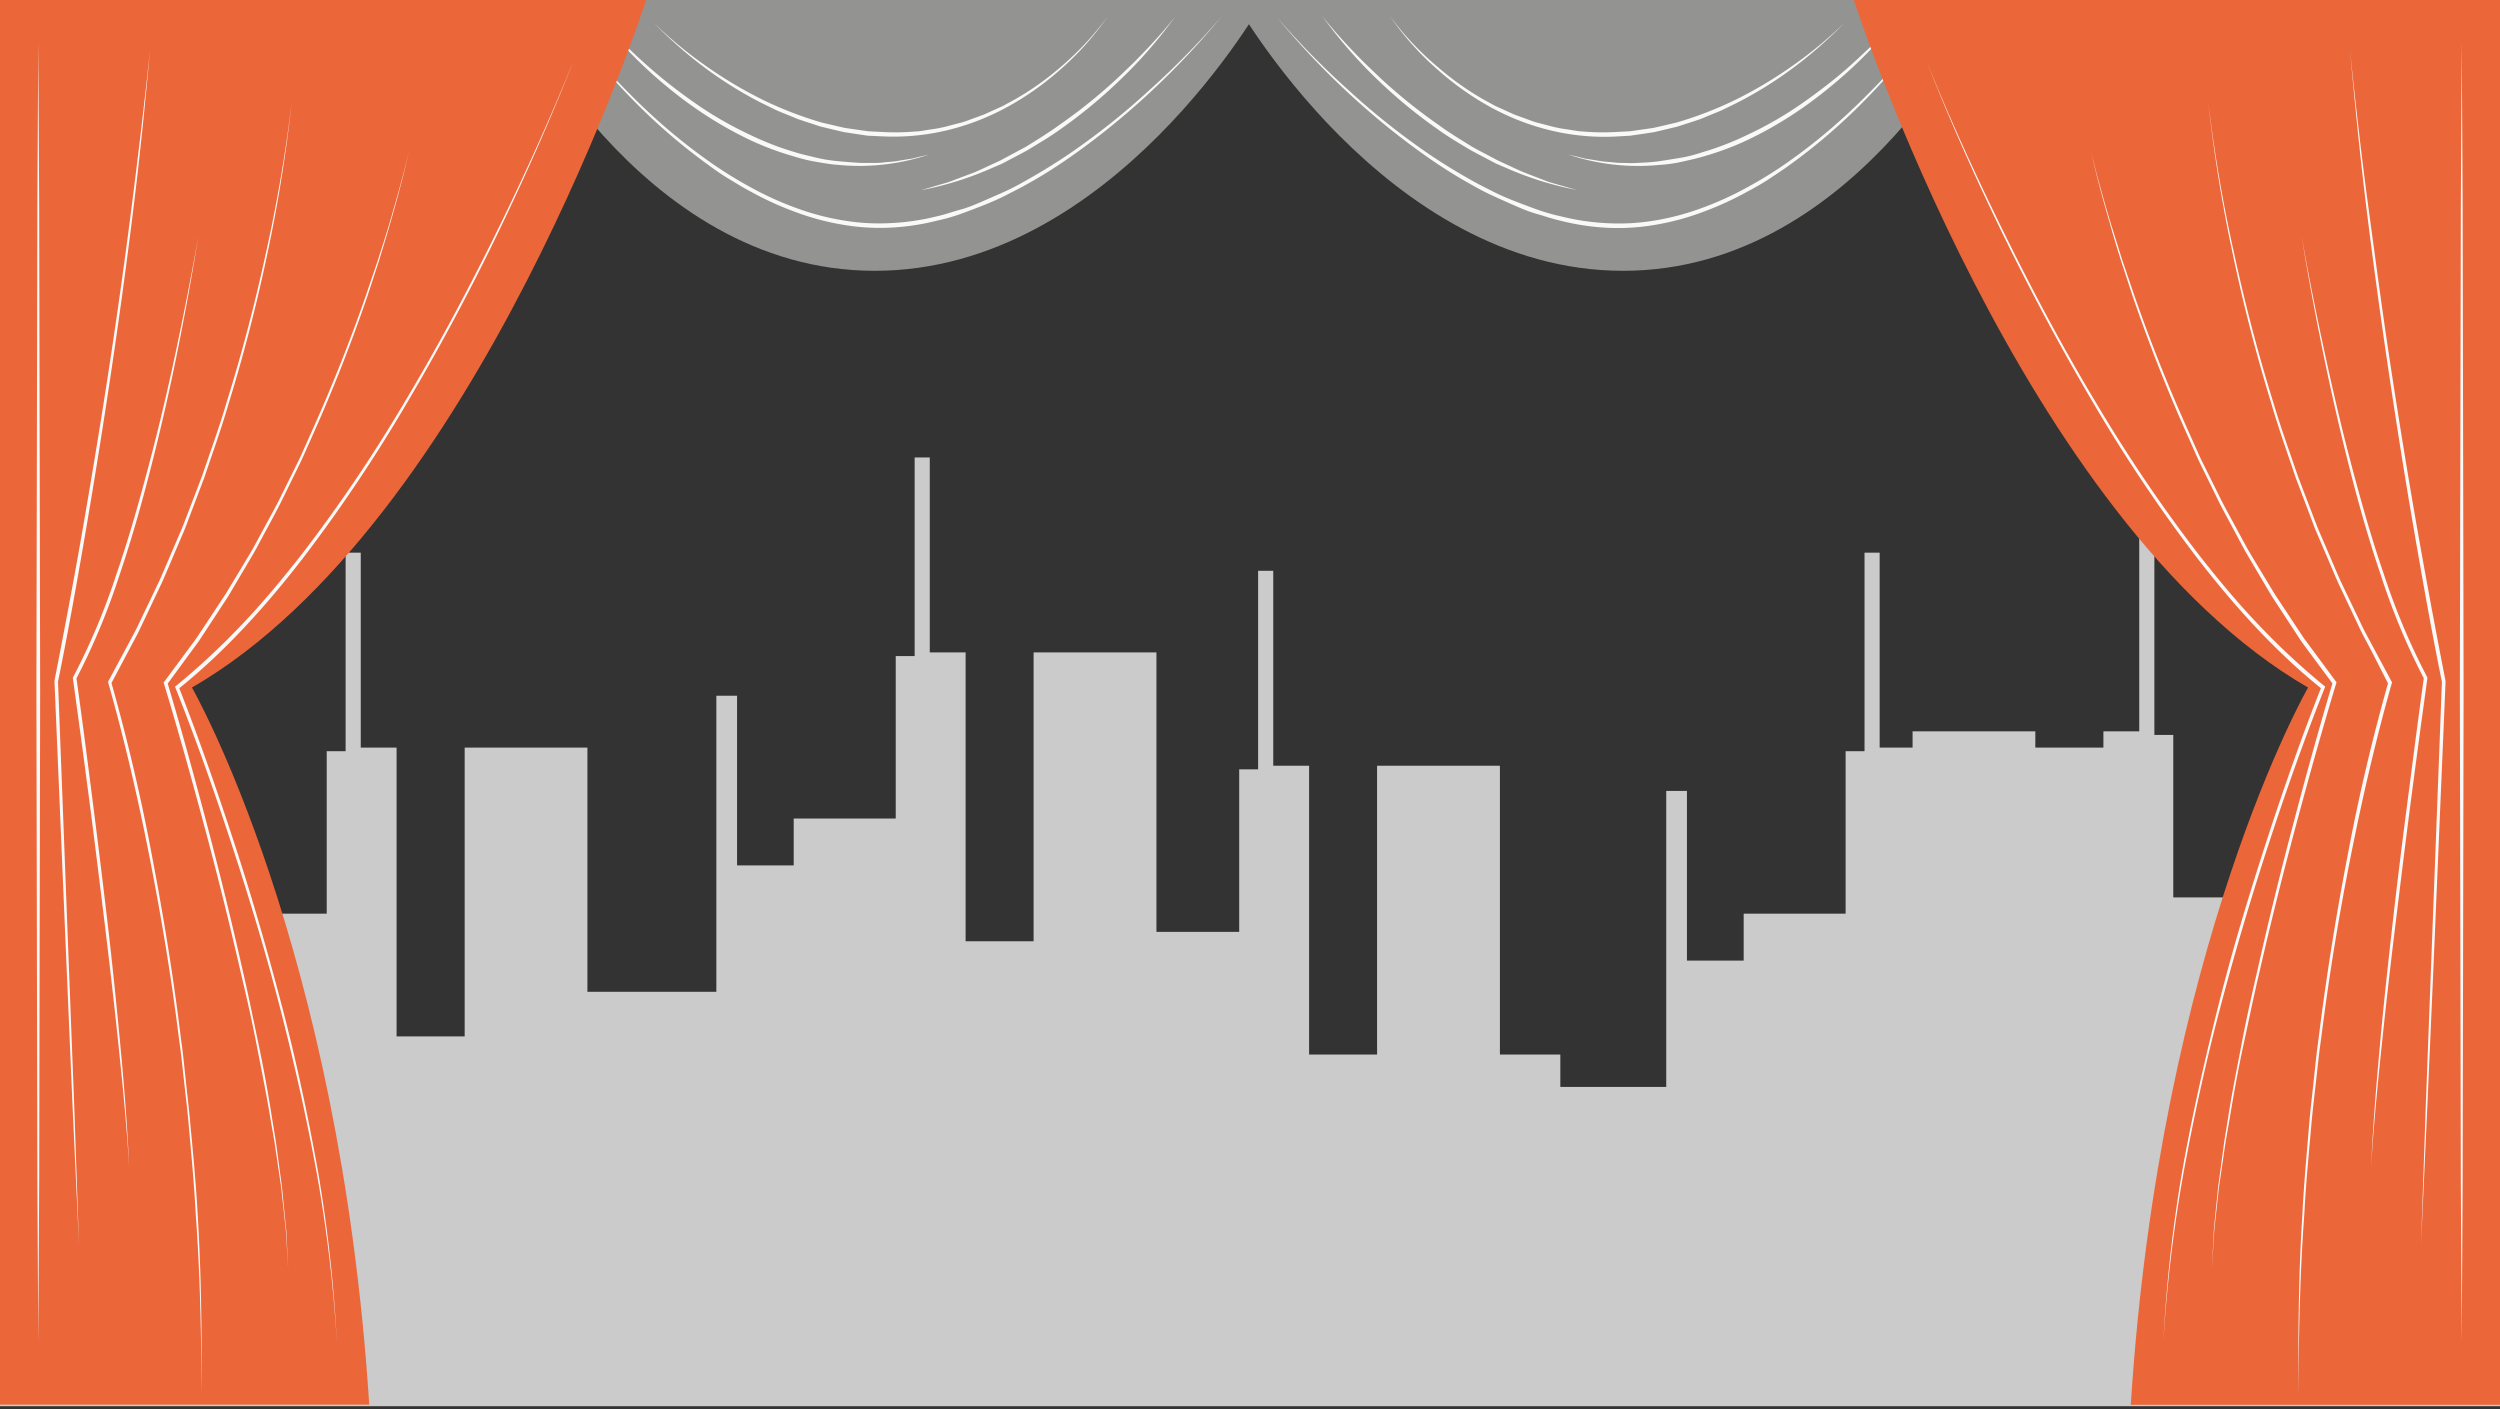 <?xml version="1.0" encoding="UTF-8"?> <svg xmlns="http://www.w3.org/2000/svg" width="541" height="305" fill="none"><rect width="100%" height="100%" fill="#333333" stroke="none"/><path d="M0 304.295v-69.082h31.881v-64.061h4.483v36.718h12.277v-10.156H70.7v-35.156h4.092v-42.967h3.274v42.186h7.756v62.498h14.732v-62.498h26.562v52.845h27.901v-64.061h4.483v36.718h12.257v-10.156h22.079v-35.155h4.093V99h3.273v42.186h7.757v62.498h14.713v-62.498h26.58v60.471h17.913v-35.174h4.092v-42.967h3.273v42.186h7.757V228.2h14.713v-62.498h26.58V228.2h13.077v7.013h22.916v-64.061h4.482v36.718h12.277v-10.156h22.06v-35.156h4.092v-42.967h3.274v42.186h7.124v-3.515h26.562v3.515h14.732v-3.515h7.756v-42.205h3.274v42.986h4.092v35.155h22.06v10.156h12.277v-36.718h4.482v64.061H541v72.598H0z" fill="#CBCBCB"></path><path d="M430.17 0H267.031s32.628 58.603 84.201 58.603C402.805 58.603 430.17 0 430.17 0z" fill="#939392"></path><path d="M276.123 3.494a172.948 172.948 0 0 0 15.763 16.083 156.138 156.138 0 0 0 17.245 13.704 121.963 121.963 0 0 0 9.173 5.657c1.547.901 3.142 1.664 4.72 2.477 1.579.812 3.239 1.517 4.858 2.144 1.619.626 3.239 1.253 4.915 1.84a40.846 40.846 0 0 0 5.003 1.42 50.723 50.723 0 0 0 10.177 1.487 46.615 46.615 0 0 0 10.234-.607 54.985 54.985 0 0 0 10.023-2.672 69.502 69.502 0 0 0 9.626-4.356 90.64 90.64 0 0 0 9.157-5.667c5.933-4.186 11.566-8.963 16.84-14.282 5.336-5.263 10.322-11.023 14.914-17.228a148.386 148.386 0 0 1-14.654 17.62c-5.253 5.419-10.876 10.291-16.808 14.565-1.482 1.086-3.004 2.065-4.518 3.073-1.514 1.009-3.085 1.88-4.672 2.722a68.794 68.794 0 0 1-9.715 4.434 55.122 55.122 0 0 1-10.128 2.73c-3.434.6-6.905.82-10.372.657a51.216 51.216 0 0 1-10.298-1.557c-1.709-.372-3.368-.979-5.052-1.448-1.684-.47-3.32-1.165-4.947-1.88a314.163 314.163 0 0 1-4.858-2.183c-1.619-.743-3.19-1.605-4.752-2.505-3.142-1.743-6.194-3.7-9.182-5.785-11.94-8.397-22.929-18.63-32.692-30.443z" fill="#F9F9F9"></path><path d="M286.146 3.494a104.706 104.706 0 0 0 5.821 6.696c.996 1.067 2.024 2.104 3.044 3.152l3.142 3.024a114.616 114.616 0 0 0 13.31 10.768c2.283 1.693 4.68 3.102 7.052 4.59 1.206.686 2.429 1.322 3.659 1.958l1.83.979 1.87.871c1.247.568 2.486 1.175 3.749 1.713l3.797 1.468c.64.235 1.271.51 1.919.715l1.951.568 3.935 1.115a70.615 70.615 0 0 1-15.569-4.894l-1.911-.812-1.854-.979c-1.231-.656-2.469-1.282-3.692-1.958-2.429-1.468-4.858-2.868-7.141-4.542a106.721 106.721 0 0 1-13.261-10.972c-4.213-4.05-8.113-8.556-11.651-13.46zM411.079 3.494c-4.577 5.796-9.664 10.97-15.172 15.427-5.482 4.532-11.364 8.314-17.537 11.276a62.417 62.417 0 0 1-9.505 3.593c-1.619.499-3.238.832-4.857 1.204-1.62.372-3.288.597-4.947.695-6.624.65-13.291-.108-19.698-2.242l2.428.568 1.215.303 1.23.196 2.429.401 2.429.226c.81.097 1.619.117 2.429.127.81.01 1.619.068 2.469 0 1.62-.069 3.288-.127 4.923-.362 1.635-.235 3.239-.51 4.858-.774 1.619-.264 3.238-.724 4.817-1.243a62.323 62.323 0 0 0 9.384-3.631 80.539 80.539 0 0 0 8.986-4.895c2.915-1.85 5.741-3.915 8.51-6.059 2.769-2.143 5.44-4.502 8.031-6.969 2.64-2.448 5.17-5.066 7.578-7.84z" fill="#F9F9F9"></path><path d="M300.768 3.494c3.052 4.09 6.483 7.743 10.225 10.885 3.694 3.215 7.662 5.942 11.837 8.134.511.297 1.035.559 1.571.784l1.619.734 1.619.734 1.62.597c1.093.372 2.161.822 3.238 1.135l3.328.872c1.107.28 2.226.493 3.351.636l1.684.264c.561.106 1.126.168 1.693.186 2.257.194 4.522.237 6.784.127l3.401-.176 3.376-.48 1.684-.244 1.676-.382 3.335-.783a80.841 80.841 0 0 0 12.954-5.022 92.762 92.762 0 0 0 12.218-7.312 89.668 89.668 0 0 0 11.245-9.338c-6.957 7.189-14.789 13.04-23.22 17.345l-3.181 1.557c-1.069.499-2.162.9-3.239 1.35l-1.619.666-1.619.548-3.32 1.077-3.376.813-1.684.391-1.708.264-3.49.51-3.433.195c-9.205.394-18.362-1.783-26.758-6.362-4.181-2.293-8.147-5.122-11.829-8.438-3.69-3.256-7.042-7.04-9.982-11.267z" fill="#F9F9F9"></path><path d="M110.368 0h163.14s-32.628 58.603-84.201 58.603C137.734 58.603 110.368 0 110.368 0z" fill="#939392"></path><path d="M264.416 3.494c-9.765 11.803-20.754 22.026-32.693 30.413-2.987 2.085-6.04 4.043-9.181 5.785-1.563.9-3.166 1.684-4.753 2.506-1.587.822-3.238 1.537-4.857 2.183-1.62.646-3.296 1.272-4.947 1.88a38.212 38.212 0 0 1-5.052 1.448c-3.39.87-6.836 1.39-10.299 1.556a47.23 47.23 0 0 1-10.371-.656 55.138 55.138 0 0 1-10.128-2.73 68.857 68.857 0 0 1-9.716-4.435c-1.619-.842-3.125-1.791-4.671-2.72a52.168 52.168 0 0 1-4.518-3.074c-5.927-4.275-11.544-9.147-16.792-14.566a148.378 148.378 0 0 1-14.654-17.619c4.586 6.214 9.566 11.984 14.897 17.257 5.283 5.32 10.924 10.098 16.865 14.282a90.627 90.627 0 0 0 9.156 5.667 69.511 69.511 0 0 0 9.643 4.356 54.948 54.948 0 0 0 10.023 2.652c3.389.58 6.815.782 10.234.607a50.723 50.723 0 0 0 10.177-1.487c1.692-.363 3.344-.98 5.003-1.42 1.66-.44 3.296-1.135 4.915-1.84 1.619-.705 3.238-1.41 4.858-2.144 1.619-.734 3.173-1.576 4.72-2.476a125.91 125.91 0 0 0 9.132-5.638 155.952 155.952 0 0 0 17.245-13.704 172.958 172.958 0 0 0 15.764-16.083z" fill="#F9F9F9"></path><path d="M254.392 3.494c-3.538 4.904-7.437 9.41-11.65 13.46a106.81 106.81 0 0 1-13.294 11.031c-2.308 1.674-4.744 3.074-7.141 4.542a161.455 161.455 0 0 1-3.692 1.958l-1.854.979-1.911.812a70.599 70.599 0 0 1-15.569 4.894l3.903-1.155 1.951-.568c.648-.205 1.279-.48 1.919-.714l3.829-1.439c1.263-.538 2.502-1.145 3.749-1.713l1.87-.871 1.83-.979c1.222-.666 2.429-1.302 3.659-1.958 2.372-1.488 4.769-2.936 7.052-4.59a114.605 114.605 0 0 0 13.31-10.768l3.142-3.024c1.02-1.048 2.048-2.085 3.044-3.152 2.048-2.183 3.999-4.366 5.853-6.745zM129.459 3.494a101.008 101.008 0 0 0 7.481 7.831 114.395 114.395 0 0 0 8.031 6.97c2.769 2.153 5.595 4.209 8.51 6.059a80.539 80.539 0 0 0 8.986 4.894 62.323 62.323 0 0 0 9.384 3.631c1.619.52 3.239.862 4.817 1.244 1.579.381 3.239.626 4.858.773 1.619.147 3.279.294 4.923.362h2.469c.85 0 1.619 0 2.429-.127l2.429-.225 2.429-.402 1.23-.195 1.215-.304 2.428-.568c-6.407 2.134-13.074 2.892-19.698 2.242-1.659-.098-3.303-.421-4.947-.695-1.643-.274-3.238-.705-4.857-1.204a62.428 62.428 0 0 1-9.505-3.592c-6.173-2.963-12.055-6.745-17.537-11.277-5.473-4.461-10.528-9.63-15.075-15.417z" fill="#F9F9F9"></path><path d="M239.771 3.494c-2.941 4.228-6.293 8.01-9.983 11.267-3.681 3.302-7.643 6.118-11.821 8.399-8.396 4.579-17.552 6.756-26.758 6.362l-3.441-.157-3.408-.509-1.708-.264-1.684-.391-3.377-.813-3.319-1.077-1.619-.548-1.62-.665c-1.084-.45-2.177-.852-3.238-1.351l-3.182-1.557c-8.431-4.306-16.262-10.156-23.22-17.345a89.605 89.605 0 0 0 11.246 9.338 92.816 92.816 0 0 0 12.217 7.312 80.841 80.841 0 0 0 12.954 5.022l3.336.783 1.676.382 1.684.245 3.376.48 3.4.175a50.65 50.65 0 0 0 6.785-.127c.567-.018 1.132-.08 1.692-.186l1.684-.264a27.935 27.935 0 0 0 3.352-.636l3.327-.872c1.101-.313 2.17-.763 3.239-1.135l1.619-.597 1.619-.734 1.62-.734c.535-.225 1.06-.487 1.57-.784 4.174-2.18 8.142-4.893 11.837-8.095 3.716-3.16 7.12-6.825 10.145-10.924z" fill="#F9F9F9"></path><path d="M541 303.971V0H401.161s36.434 113.057 98.305 148.784c0 0-32.004 55.638-38.368 155.216H541" fill="#EB673A"></path><path d="M416.812 13.028c5.214 12.921 11.01 25.5 17.107 37.843 6.096 12.343 12.565 24.47 19.536 36.07 6.915 11.691 14.449 22.828 22.556 33.34 4.097 5.197 8.299 10.287 12.792 14.966a154.418 154.418 0 0 0 14.088 13.117l.283.225-.145.372c-4.421 11.139-8.437 22.513-12.202 34.034a643.888 643.888 0 0 0-10.338 34.945c-3.126 11.785-5.741 23.747-7.967 35.826a315.208 315.208 0 0 0-4.38 36.706 315.328 315.328 0 0 1 4.048-36.794c2.137-12.119 4.858-24.09 7.829-35.934 2.971-11.844 6.477-23.492 10.226-35.033 3.748-11.54 7.715-22.954 12.144-34.161l.138.597c-9.975-7.978-18.832-17.776-26.969-28.279-8.089-10.581-15.605-21.783-22.5-33.535-6.938-11.747-13.375-23.825-19.431-36.218-6.056-12.392-11.699-25.088-16.815-38.087zM532.718 9.113l.194 35.18.073 35.16.137 70.34-.137 70.34-.073 35.169-.194 35.17-.203-35.17-.065-35.169-.137-70.34.137-70.34.073-35.16.195-35.18zM523.909 269.319l1.044-30.481 1.158-30.461 2.324-60.943v.137c-2.3-11.257-4.283-22.592-6.235-33.937-1.951-11.345-3.732-22.719-5.424-34.122a1443.1 1443.1 0 0 1-4.655-34.26c-1.417-11.423-2.526-23.003-3.603-34.485 1.214 11.482 2.493 22.964 4.048 34.397 1.554 11.433 3.052 22.856 4.801 34.26 1.749 11.403 3.579 22.748 5.562 34.083a1793.177 1793.177 0 0 0 6.291 33.878v.137l-2.583 60.923-1.336 30.393-1.392 30.481z" fill="#F9F9F9"></path><path d="M498.082 51.105c1.433 8.272 3.093 16.484 4.858 24.648 1.765 8.163 3.643 16.307 5.772 24.344 2.129 8.036 4.364 16.043 7.044 23.825 2.55 7.849 5.711 15.387 9.44 22.513l.089.167v.186a3663.792 3663.792 0 0 0-3.546 26.36c-1.15 8.81-2.226 17.619-3.303 26.429a1464.17 1464.17 0 0 0-3.004 26.429c-.915 8.809-1.805 17.668-2.324 26.546.381-8.888 1.126-17.756 1.927-26.605.802-8.849 1.773-17.678 2.769-26.497.996-8.82 2.089-17.62 3.239-26.429 1.149-8.81 2.259-17.62 3.489-26.429l.057.342c-3.741-7.178-6.904-14.772-9.448-22.679-2.664-7.831-4.915-15.848-6.955-23.933a534.115 534.115 0 0 1-5.562-24.471c-1.668-8.223-3.231-16.445-4.542-24.745z" fill="#F9F9F9"></path><path d="M452.508 32.801c1.271 5.305 2.744 10.532 4.315 15.72.81 2.594 1.619 5.159 2.429 7.733l2.607 7.655a357.95 357.95 0 0 0 11.893 29.806l1.62 3.631a69.47 69.47 0 0 0 1.692 3.583l3.522 7.106c1.182 2.349 2.477 4.62 3.716 6.94l1.87 3.455c.648 1.146 1.328 2.242 1.992 3.368l4.048 6.705 4.267 6.46 2.137 3.221 2.283 3.083 4.558 6.167.17.225-.089.274c-3.101 10.258-5.991 20.614-8.776 31.01a885.753 885.753 0 0 0-7.813 31.401c-1.247 5.247-2.332 10.552-3.473 15.838-1.142 5.286-2.113 10.63-2.988 15.984l-.704 4.014c-.243 1.331-.413 2.682-.615 4.023l-.591 4.042c-.203 1.341-.413 2.682-.543 4.043-.291 2.701-.607 5.413-.874 8.124l-.494 8.174.397-8.183c.234-2.722.518-5.433.809-8.154.114-1.361.308-2.702.494-4.053l.542-4.052c.195-1.351.341-2.702.567-4.043l.656-4.023c.81-5.383 1.919-10.699 2.923-16.033 1.004-5.335 2.186-10.611 3.408-15.877a848.139 848.139 0 0 1 7.692-31.47c2.736-10.425 5.594-20.8 8.663-31.098l.081.499-4.583-6.166-2.283-3.103-2.129-3.25-4.259-6.509-3.991-6.754c-.656-1.126-1.344-2.242-1.984-3.387l-1.862-3.485c-1.231-2.33-2.518-4.61-3.7-6.979l-3.498-7.136a78.454 78.454 0 0 1-1.684-3.612l-1.619-3.641a355.754 355.754 0 0 1-11.788-29.933l-2.526-7.704c-.81-2.603-1.619-5.178-2.34-7.83-1.53-5.228-2.939-10.435-4.145-15.809z" fill="#F9F9F9"></path><path d="M477.833 21.809A329.159 329.159 0 0 0 483.5 55a374.835 374.835 0 0 0 8.517 32.302c1.563 5.325 3.466 10.493 5.239 15.72l2.939 7.684c.493 1.283.971 2.575 1.489 3.837l1.62 3.769c1.085 2.496 2.129 5.031 3.238 7.508l3.506 7.331c.591 1.214 1.149 2.457 1.773 3.651l1.902 3.554 3.806 7.106.113.196-.065.225c-3.489 12.314-6.388 24.902-8.906 37.578-2.518 12.676-4.623 25.45-6.258 38.371-.211 1.615-.445 3.22-.631 4.825l-.543 4.894c-.348 3.231-.761 6.451-1.044 9.701-.567 6.48-1.207 12.96-1.539 19.469-.955 12.999-1.206 26.047-1.271 39.154-.065-13.048 0-26.116.858-39.154.316-6.519.932-13.009 1.466-19.499.275-3.249.68-6.48 1.012-9.719l.526-4.895c.178-1.615.413-3.23.615-4.845a592.512 592.512 0 0 1 6.129-38.459 424.623 424.623 0 0 1 8.85-37.705v.431l-3.684-7.214-1.903-3.573c-.607-1.204-1.166-2.457-1.757-3.681l-3.489-7.37c-1.109-2.496-2.146-5.041-3.239-7.547l-1.619-3.788c-.518-1.273-.98-2.565-1.474-3.847l-2.922-7.733c-1.757-5.247-3.635-10.434-5.19-15.779a363.965 363.965 0 0 1-8.363-32.39 328.894 328.894 0 0 1-5.368-33.3z" fill="#F9F9F9"></path><path d="M0 303.971V0h139.839s-36.434 113.057-98.305 148.784c0 0 31.996 55.609 38.368 155.187H0z" fill="#EB673A"></path><path d="M124.164 13.028c-5.092 13-10.752 25.676-16.751 38.097-5.999 12.422-12.5 24.471-19.431 36.217-6.895 11.753-14.41 22.954-22.5 33.536-8.096 10.503-17.002 20.301-26.968 28.278l.137-.597c4.397 11.208 8.372 22.621 12.145 34.162 3.773 11.541 7.133 23.228 10.226 35.033 3.092 11.805 5.667 23.815 7.828 35.933a313.671 313.671 0 0 1 4.049 36.795 313.511 313.511 0 0 0-4.372-36.707c-2.227-12.079-4.915-24.02-7.967-35.825-3.052-11.805-6.582-23.434-10.339-34.945-3.757-11.511-7.78-22.895-12.201-34.035l-.146-.372.284-.225a154.168 154.168 0 0 0 14.087-13.116c4.494-4.679 8.696-9.789 12.792-14.967 8.107-10.512 15.642-21.648 22.556-33.34 6.971-11.647 13.44-23.726 19.537-36.07 6.096-12.343 11.82-24.93 17.034-37.852zM8.283 9.113l.194 35.18.073 35.16.137 70.34-.137 70.34-.065 35.169-.202 35.17-.195-35.17-.073-35.169-.137-70.34.137-70.34.073-35.16.195-35.18zM17.091 269.319l-1.417-30.481-1.303-30.461-2.583-60.924v-.137c2.194-11.257 4.332-22.513 6.29-33.878 1.96-11.364 3.83-22.69 5.563-34.083a1413.96 1413.96 0 0 0 4.801-34.26c1.457-11.462 2.826-22.865 4.04-34.328C31.43 22.25 30.28 33.76 28.863 45.213a1399.79 1399.79 0 0 1-4.655 34.26 1637.382 1637.382 0 0 1-5.425 34.122c-1.935 11.345-3.935 22.68-6.234 33.937v-.137l2.324 60.942 1.174 30.501 1.044 30.481z" fill="#F9F9F9"></path><path d="M42.918 51.105c-1.311 8.301-2.842 16.553-4.485 24.765a492.162 492.162 0 0 1-5.562 24.471c-2.057 8.105-4.291 16.102-6.955 23.933-2.547 7.905-5.71 15.5-9.448 22.68l.056-.343c1.231 8.81 2.364 17.62 3.49 26.429 1.125 8.81 2.21 17.62 3.238 26.429 1.029 8.81 1.935 17.619 2.77 26.497.833 8.879 1.546 17.718 1.926 26.605-.518-8.878-1.4-17.717-2.323-26.546a1520.965 1520.965 0 0 0-3.004-26.429c-1.077-8.809-2.154-17.619-3.303-26.428-1.15-8.81-2.332-17.62-3.547-26.361v-.186l.09-.166c3.729-7.126 6.89-14.665 9.44-22.514 2.68-7.781 4.922-15.788 7.043-23.825a499.588 499.588 0 0 0 5.773-24.344c1.725-8.173 3.368-16.395 4.801-24.667z" fill="#F9F9F9"></path><path d="M88.492 32.801c-1.206 5.325-2.615 10.581-4.13 15.799-.744 2.613-1.562 5.188-2.347 7.83l-2.518 7.704a355.687 355.687 0 0 1-11.788 29.933l-1.62 3.641a77.82 77.82 0 0 1-1.683 3.612l-3.498 7.136c-1.182 2.369-2.429 4.65-3.7 6.979l-1.862 3.485c-.64 1.145-1.328 2.261-1.984 3.387l-3.991 6.754-4.259 6.509-2.137 3.25-2.291 3.113-4.55 6.215.08-.499c3.069 10.297 5.919 20.673 8.663 31.098a887.364 887.364 0 0 1 7.692 31.47c1.222 5.266 2.291 10.581 3.408 15.877a308.748 308.748 0 0 1 2.923 16.033l.656 4.023c.227 1.341.372 2.692.567 4.043l.542 4.052c.186 1.351.38 2.692.494 4.053.26 2.721.542 5.432.81 8.153l.396 8.184-.494-8.174c-.267-2.711-.59-5.423-.874-8.124-.13-1.361-.34-2.702-.542-4.043l-.591-4.042c-.21-1.341-.373-2.692-.616-4.023l-.704-4.014c-.874-5.354-1.96-10.659-2.988-15.984-1.028-5.325-2.226-10.591-3.473-15.838a865.594 865.594 0 0 0-7.813-31.401c-2.785-10.396-5.667-20.752-8.776-31.01l-.09-.274.17-.225 4.559-6.167 2.283-3.083 2.138-3.221 4.266-6.46 4.048-6.705c.664-1.126 1.344-2.222 1.984-3.368l1.878-3.455c1.24-2.32 2.534-4.591 3.717-6.94l3.521-7.106c.6-1.175 1.158-2.37 1.692-3.583l1.62-3.631a357.872 357.872 0 0 0 11.893-29.806l2.607-7.655c.81-2.574 1.66-5.139 2.429-7.733 1.538-5.236 3.012-10.464 4.283-15.769z" fill="#F9F9F9"></path><path d="M63.167 21.809a329.081 329.081 0 0 1-5.344 33.28 363.93 363.93 0 0 1-8.387 32.39c-1.555 5.345-3.433 10.533-5.19 15.779l-2.923 7.733c-.494 1.283-.955 2.575-1.473 3.847l-1.62 3.788c-1.076 2.506-2.113 5.051-3.238 7.547l-3.49 7.371c-.59 1.223-1.15 2.476-1.764 3.68l-1.895 3.573-3.797 7.155v-.43a424.467 424.467 0 0 1 8.849 37.705c2.429 12.725 4.542 25.548 6.129 38.459.202 1.615.437 3.23.615 4.845l.526 4.894c.332 3.24.737 6.47 1.013 9.72.615 6.461 1.23 12.96 1.586 19.479.81 13.029.923 26.096.859 39.154-.065-13.058-.316-26.106-1.272-39.154-.34-6.509-.971-12.989-1.538-19.469-.283-3.25-.696-6.47-1.044-9.7l-.543-4.895c-.186-1.605-.42-3.21-.631-4.825-1.62-12.892-3.765-25.685-6.259-38.371-2.493-12.686-5.4-25.264-8.905-37.578l-.065-.225.105-.196 3.813-7.106 1.903-3.553c.623-1.195 1.182-2.438 1.773-3.652l3.506-7.331c1.109-2.477 2.153-5.012 3.238-7.508l1.62-3.768c.518-1.263.995-2.555 1.49-3.837l2.938-7.684c1.773-5.228 3.676-10.396 5.238-15.72a374.471 374.471 0 0 0 8.518-32.303 329.22 329.22 0 0 0 5.659-33.094z" fill="#F9F9F9"></path></svg> 